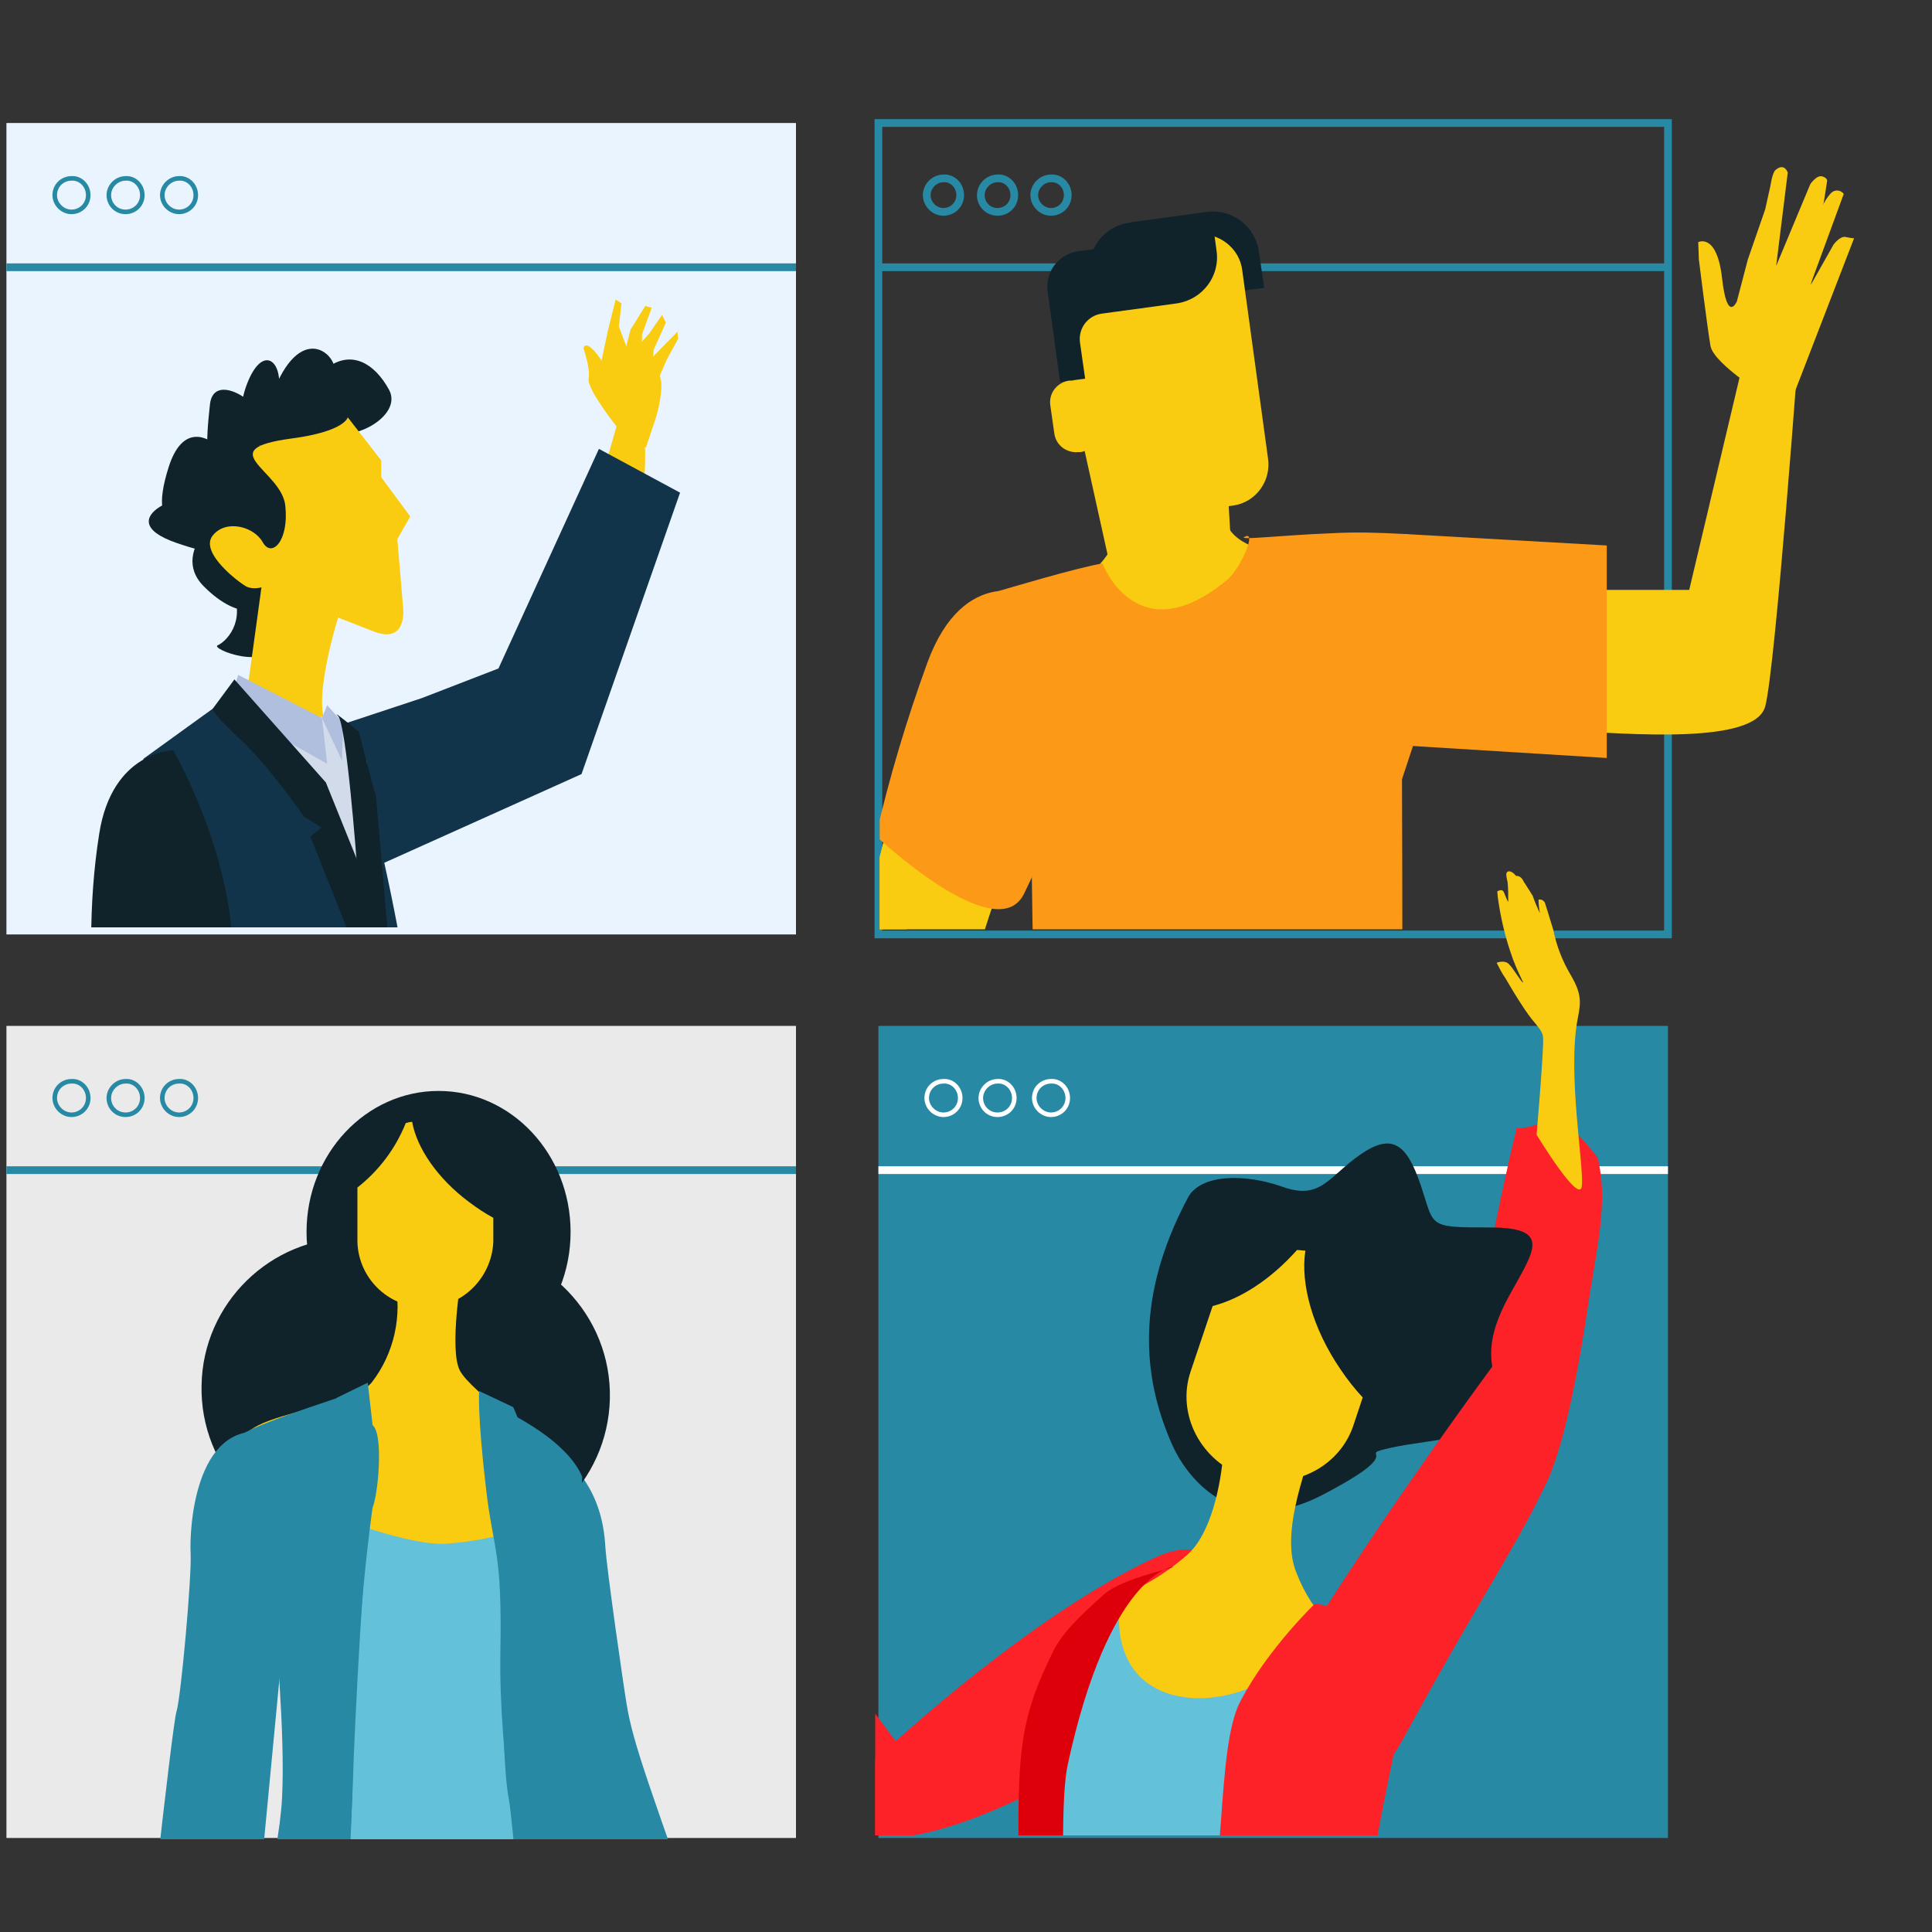 <?xml version="1.0" encoding="utf-8"?>
<!-- Generator: Adobe Illustrator 24.1.2, SVG Export Plug-In . SVG Version: 6.00 Build 0)  -->
<svg version="1.1" id="Layer_1" xmlns="http://www.w3.org/2000/svg" xmlns:xlink="http://www.w3.org/1999/xlink" x="0px" y="0px"
	 viewBox="0 0 300 300" style="enable-background:new 0 0 300 300;" xml:space="preserve">
<rect x="0" y="0" width="300" height="300" fill="#333333" stroke="none"/>
<style type="text/css">
	.st0{fill:#EAF4FE;}
	.st1{fill:none;stroke:#2789A4;stroke-width:1.2;stroke-miterlimit:10;}
	.st2{fill:none;stroke:#2789A4;stroke-width:0.71;stroke-miterlimit:10;}
	.st3{fill:#EAEAEA;}
	.st4{fill:#2789A4;}
	.st5{fill:none;stroke:#FFFFFF;stroke-width:1.2;stroke-miterlimit:10;}
	.st6{fill:none;stroke:#FFFFFF;stroke-width:0.71;stroke-miterlimit:10;}
	.st7{clip-path:url(#SVGID_2_);}
	.st8{fill:#10232B;}
	.st9{fill:#F9CC12;}
	.st10{fill:#12344A;}
	.st11{fill:#D1DBEA;}
	.st12{fill:#B0BFDE;}
	.st13{clip-path:url(#SVGID_4_);fill:#F9CC12;}
	.st14{clip-path:url(#SVGID_4_);fill:#10232B;}
	.st15{clip-path:url(#SVGID_4_);fill:#FC9916;}
	.st16{clip-path:url(#SVGID_6_);}
	.st17{fill:#63C1DA;}
	.st18{clip-path:url(#SVGID_8_);}
	.st19{fill:#FD2227;}
	.st20{fill:#DD000B;}
</style>
<g>
	<rect x="1" y="19.1" class="st0" width="122.6" height="126"/>
	<line class="st1" x1="123.6" y1="41.5" x2="1" y2="41.5"/>
	<path class="st2" d="M13.7,30.3c0,1.5-1.2,2.6-2.6,2.6s-2.6-1.2-2.6-2.6c0-1.5,1.2-2.6,2.6-2.6c0,0,0,0,0,0
		C12.5,27.6,13.7,28.8,13.7,30.3z"/>
	<path class="st2" d="M22.1,30.3c0,1.5-1.2,2.6-2.6,2.6c-1.5,0-2.6-1.2-2.6-2.6c0-1.4,1.2-2.6,2.6-2.6
		C20.9,27.6,22.1,28.8,22.1,30.3z"/>
	<path class="st2" d="M30.4,30.3c0,1.5-1.2,2.6-2.6,2.6s-2.6-1.2-2.6-2.6s1.2-2.6,2.6-2.6c0,0,0,0,0,0
		C29.2,27.6,30.4,28.8,30.4,30.3z"/>
	<rect x="1" y="159.3" class="st3" width="122.6" height="126.1"/>
	<line class="st1" x1="123.6" y1="181.7" x2="1" y2="181.7"/>
	<path class="st2" d="M13.7,170.5c0,1.5-1.2,2.6-2.6,2.6s-2.6-1.2-2.6-2.6c0-1.5,1.2-2.6,2.6-2.6c0,0,0,0,0,0
		C12.5,167.8,13.7,169,13.7,170.5z"/>
	<path class="st2" d="M22.1,170.5c0,1.5-1.2,2.6-2.6,2.6c-1.5,0-2.6-1.2-2.6-2.6c0-1.4,1.2-2.6,2.6-2.6
		C20.9,167.8,22.1,169,22.1,170.5z"/>
	<path class="st2" d="M30.4,170.5c0,1.5-1.2,2.6-2.6,2.6s-2.6-1.2-2.6-2.6c0-1.5,1.2-2.6,2.6-2.6h0C29.2,167.8,30.4,169,30.4,170.5z
		"/>
	<rect x="136.4" y="159.3" class="st4" width="122.6" height="126.1"/>
	<line class="st5" x1="259" y1="181.7" x2="136.4" y2="181.7"/>
	<path class="st6" d="M149.1,170.5c0,1.5-1.2,2.6-2.6,2.6s-2.6-1.2-2.6-2.6c0-1.5,1.2-2.6,2.6-2.6l0,0
		C147.9,167.8,149.1,169,149.1,170.5z"/>
	<path class="st6" d="M157.5,170.5c0,1.5-1.2,2.6-2.6,2.6c-1.5,0-2.6-1.2-2.6-2.6c0-1.4,1.2-2.6,2.6-2.6
		C156.3,167.8,157.5,169,157.5,170.5z"/>
	<path class="st6" d="M165.8,170.5c0,1.5-1.2,2.6-2.6,2.6s-2.6-1.2-2.6-2.6c0-1.5,1.2-2.6,2.6-2.6l0,0
		C164.6,167.8,165.8,169,165.8,170.5z"/>
	<rect x="136.4" y="19.1" class="st1" width="122.6" height="126"/>
	<line class="st1" x1="259" y1="41.5" x2="136.4" y2="41.5"/>
	<path class="st1" d="M149.1,30.3c0,1.5-1.2,2.6-2.6,2.6s-2.6-1.2-2.6-2.6s1.2-2.6,2.6-2.6c0,0,0,0,0,0
		C147.9,27.6,149.1,28.8,149.1,30.3z"/>
	<path class="st1" d="M157.5,30.3c0,1.5-1.2,2.6-2.6,2.6c-1.5,0-2.6-1.2-2.6-2.6c0-1.4,1.2-2.6,2.6-2.6
		C156.3,27.6,157.5,28.8,157.5,30.3z"/>
	<path class="st1" d="M165.8,30.3c0,1.5-1.2,2.6-2.6,2.6s-2.6-1.2-2.6-2.6s1.2-2.6,2.6-2.6c0,0,0,0,0,0
		C164.6,27.6,165.8,28.8,165.8,30.3z"/>
	<g>
		<defs>
			<rect id="SVGID_1_" x="1.2" y="44.4" width="110.2" height="99.6"/>
		</defs>
		<clipPath id="SVGID_2_">
			<use xlink:href="#SVGID_1_"  style="overflow:visible;"/>
		</clipPath>
		<g class="st7">
			<path class="st8" d="M40.2,69.2c0,0,9.2,0.8,12-2.7s-5.5-2.3-1.8,0.2s12.3-2,10-6.2s-5.8-6-9.3-3.6s-0.6,3.9,0.7,1.5
				s-3.9-8.3-8.3,0.1s-2,9-0.5,3.5s-2-9.1-4.6-2.5s1.4,9.8,2.4,6.8s-7.6-9.1-8.2-3.5s-1.2,12.2,3,12.3s-5.6-14.5-9.4-2.6
				s3.9,8.3,4.2,5.6s-14.3,2.3-3,6.2s7.1-0.9,8-3.6s-9.5,4.5-3.8,10.3s11.1,4.7,10-1.4s-7.6-2.9-5.5,2.1s-1.1,8-2.3,8.5
				s7.8,4.2,9.5-0.6S47.5,70.9,40.2,69.2z"/>
			<path class="st9" d="M54,64.8l5.2,6.7v2.6l4.5,6.1l-2,3.5l0.9,10.7c0,0,0.7,5.8-4.7,3.6l-5.4-2.1c0,0-4.5,14.4-1.4,16.9
				s5.4,5.5,4.1,7.1s-4.2,0.4-7.4,0c-5.7-0.6-9.4,0.4-11.8,0.6c-1.7,0.1,0.7-1,1.2-4.6s3.4-24.7,3.4-24.7c-0.8,0.2-1.6,0.2-2.3-0.1
				C37,90.4,31,85.8,33,83.2s6.4-1.5,7.8,1s4.1-0.2,3.5-5.7s-11.6-8.7,0.9-10.4C53.6,67,54,64.8,54,64.8z"/>
			<path class="st9" d="M85.8,101l10.7-37.5c0,0,2.8,1,3.3,3.1c1.3,5.9-1,17.4-2.3,23.9c-1.3,6-3.2,11.9-5.7,17.5L85.8,101z"/>
			<path class="st9" d="M100.3,69.5l1.5-4.5c0.5-1.6,0.8-3.2,0.9-4.9c0.1-2.8-1.8-4.2-4.5-4.8c-1.3-0.4-2.7-0.4-4,0
				c0,0-1.9,2.8-0.1,5s2.6,8.9,3.8,8.7C98.7,69,99.5,69.2,100.3,69.5z"/>
			<polygon class="st9" points="93.3,56.5 94.4,51.3 95.6,46.5 96.5,47.1 96.1,50.7 98.2,56.3 96.6,56.3 			"/>
			<polygon class="st9" points="97.9,51.2 100.2,47.5 101.2,47.8 99.7,51.9 99.6,56.6 96.6,56.3 			"/>
			<polygon class="st9" points="102.8,48.9 100.8,51.8 99.2,53.6 99,56.1 101.3,57.1 101.5,54.3 103.4,50.1 			"/>
			<polygon class="st9" points="105.2,51.5 100.8,56 100.7,57.9 102.3,58.7 103.5,55.9 105.3,52.6 			"/>
			<path class="st9" d="M97.1,71.4c0.3-1.8-0.2-3.6-1.3-5.1c0,0-4.7-5.9-4.4-7.5s-0.8-4.7-0.8-4.7s0.2-1.5,2.1,0.9
				c0.8,1,1.4,2.1,1.9,3.2c0,0,3.9,2.4,4.4,3.6c1.2,2.5-0.5,9.1-0.5,9.1S97,71.7,97.1,71.4z"/>
			<path class="st10" d="M52.5,112.7l13-4.3l11.9-4.6l15.6-34.1l12.6,6.8l-15.3,43.7l-38.7,17.4c-7.4-3.8-14.2-8.5-20.3-14.2
				C24.7,117,50.1,113.7,52.5,112.7z"/>
			<path class="st10" d="M51.2,111.1l-1.5,1.4l-11.2-6.4l-16.2,11.7c0,0-3.1,10.9-3.2,32.8S20.8,251,20.8,251l41.7,3.4l4.4-29.9
				l3,26.8l5.1-4.1C75,247.3,63.8,121,51.2,111.1z"/>
			<polygon class="st11" points="45.5,111.9 51.2,111.1 56.9,118.2 57.7,139.1 51.6,128.2 44.2,116.3 			"/>
			<polygon class="st12" points="50,111.5 50.8,118.6 35.3,109.9 37,104.8 			"/>
			<polygon class="st12" points="50.8,109.5 50,111.5 53.1,118.1 53.3,112.3 			"/>
			<path class="st8" d="M36.4,105.5l14.2,16l7.1,17.6l7.1,32.6l-16.6-41.8l1.7-1.4l-2.7-1.7c0,0-5.4-7.8-9.8-11.9s-4.4-4.8-4.4-4.8
				L36.4,105.5z"/>
			<path class="st8" d="M26.9,116.5c0,0-9.5,0.1-11.5,13c-3.5,22.1,1.4,44.3,2.2,48.7s5.6,15,12.3,16.6c4.2,1,25,10.4,25,10.4
				l7.8-13.1L40,180.3l-2-1.5c0,0-1.5-16.3-1.9-31.7S26.9,116.5,26.9,116.5z"/>
			<path class="st8" d="M55.4,134c0,0-1.6-21.5-2.9-22.8s3.2,2.4,3.2,2.4l1.2,4.6l1.5,5.6l3,34.6L55.4,134z"/>
		</g>
	</g>
	<g>
		<defs>
			<rect id="SVGID_3_" x="136.6" y="14.4" width="162.4" height="129.9"/>
		</defs>
		<clipPath id="SVGID_4_">
			<use xlink:href="#SVGID_3_"  style="overflow:visible;"/>
		</clipPath>
		<path class="st13" d="M191.2,85.4c0.3,4.9-1.7,9.4-4.3,9.9l-7.6,1.1c-2.7,0.2-5.8-3.7-6.9-8.4l-5.2-23.5
			c-1.1-4.7-0.6-14.5,3.1-17.9c3.1-3,7.9-3.6,11.7-1.6c4.4,2.3,7.6,11.5,7.8,16.4C190.3,69.4,190.7,77.4,191.2,85.4z"/>
		<path class="st14" d="M176.5,40l-0.8-5.5l2.2-0.3l5.9-0.8l3.6-0.5c4-0.5,7.6,2.3,8.1,6.3c0,0,0,0,0,0l0.8,5.5L194,45l-5.9,0.8
			l-3.6,0.5C180.6,46.8,177,44,176.5,40C176.5,40,176.5,40,176.5,40z"/>
		<path class="st13" d="M169.9,74.9c0.5,3.5,3.7,6,7.2,5.6l14.4-2c3.5-0.5,5.9-3.8,5.4-7.3c0,0,0,0,0,0l-4-29.2
			c-0.4-3.5-3.7-6-7.2-5.6c0,0,0,0,0,0l-14.3,2c-3.5,0.5-6,3.8-5.4,7.3L169.9,74.9z"/>
		<path class="st14" d="M175.3,34.6c-2.4,0.3-4.5,1.9-5.5,4.1l-2.4,0.3c-3.1,0.5-5.2,3.3-4.7,6.4c0,0,0,0,0,0l1.9,13.9l3.9-0.5
			l-0.8-5.6c-0.3-2.2,1.2-4.2,3.4-4.5l2.2-0.3l5.9-0.8l3.6-0.5c3.9-0.6,6.7-4.2,6.1-8.2c0,0,0,0,0,0l-0.8-5.9L175.3,34.6z"/>
		<path class="st13" d="M170.1,62.1c-0.2-1.9-1.9-3.2-3.8-3c0,0,0,0,0,0H166c-1.9,0.3-3.2,2-2.9,3.9c0,0,0,0,0,0l0.6,4.2
			c0.2,1.9,1.9,3.2,3.8,3c0,0,0,0,0,0h0.3c1.3-0.2,2.4-1.2,2.8-2.5"/>
		<path class="st13" d="M175.7,75.8c0,0-1.4,11.3-8.3,14.3s12.6,9.1,21.6,5.1s8.2-9.6,8.2-9.6s-7.1-1-7.1-6.1S177.6,70.4,175.7,75.8
			z"/>
		<path class="st15" d="M190.6,90c2.1-1.8,4.7-7.9,2.6-6.6c-0.8,0.5,5.9-0.3,13.6-0.6c3.6-0.2,7.2-0.1,10.9,0.1
			c10.4,0.9,7.4,10,8.4,10.2s0.3-10.8-1.2-0.2s-2,12.4-2,12.4l-5.2,15.7c0,0,0.3,82.1-0.2,90.3s-39.9,19-55.1,13.1
			c0,0-2.8-92.2-2.1-99.4L155,91.8c0,0,12.7-3.8,16.2-4.3C171.2,87.5,176.5,101.7,190.6,90z"/>
		<path class="st13" d="M140,120.2c0,0-9.9,35.8-9.8,45.8s6.5,9.1,12,5c4.3-3.3,10.9-28.6,12.9-32.9S140,115.5,140,120.2z"/>
		<path class="st13" d="M130.2,166c-0.1-10,9.8-45.9,9.8-45.9c0-2.4,4.6,1.3,8.8,6.1c-1.9-1.5-3.2-2-3.2-0.7c0,0-9.9,35.9-9.8,45.9
			c0,1.5,0.1,3,0.3,4.5C132.1,175.1,130.2,173.8,130.2,166z"/>
		<path class="st13" d="M144.7,166.7l24.8,22.1c0,0-47.3-11-36.9-19.4C140.7,162.8,144.7,166.7,144.7,166.7z"/>
		<path class="st15" d="M160.4,92.5c0,0-10.7-5.1-16.4,10.4c-3.2,8.8-5.9,17.8-8,26.9c0,0,19,17.9,23.1,8.8
			c1.2-2.6,4.4-8.9,5.1-11.7C168.6,110.3,160.4,92.5,160.4,92.5z"/>
		<path class="st13" d="M160.4,178.3c1.9,0.4,1.8,0.3,1.8,0.3c0.1,1.6,0.7,3.1,1.7,4.3c0.8,0.9,3.7,3.2,3.7,3.2l4.3,3.6l2.1,1.5
			c0,0,1.3,0.8,1.4,1.2c0.4,1.3-0.7,1.1-0.7,1.1l-8.7-5.1l6.8,6.9c0,0,0.7,1,0.4,1.6s-0.6,0.2-0.6,0.2l-9.5-6l3.1,4
			c0,0,0.7,1,0.4,1.6s-0.4,0.8-0.4,0.8l-7.4-7.2C158.8,190.4,158.4,177.9,160.4,178.3z"/>
		<path class="st13" d="M165.3,190.1l4.5,5.2c0.6,0.5,1,1.1,1.4,1.9c0.2,0.5,0,1-0.5,1.2c0,0,0,0,0,0l-7.6-7.1L165.3,190.1z"/>
		<path class="st13" d="M239.9,91.6h22.4l9.6-40.5l7.5,1.6c0,0-3.7,51.1-5.3,57s-20.8,4.3-31.4,3.7S239.9,91.6,239.9,91.6z"/>
		<polygon class="st15" points="207.4,115.1 249.5,117.7 249.5,84.7 217.7,82.9 		"/>
		<path class="st13" d="M275,62c0,0-8.9-5.4-9.4-8.3s-1.8-13.4-1.8-13.4l-0.1-2.7c0,0,2.9-1.5,3.7,5.6s2.3,3.6,2.3,3.6l1.7-6.5
			l2.7-7.8l0.8-3.6c0,0,0.3-2.1,0.8-2.5c1.4-1.2,1.9,0.4,1.9,0.4l-1.8,14.5l5.3-12.7c0,0,1-1.5,1.9-1.2s0.7,0.8,0.7,0.8l-2.5,16
			l3.5-6.2c0,0,1-1.4,1.9-1.2s1.3,0.2,1.3,0.2l-10,25.9L275,62z"/>
		<path class="st13" d="M278.5,41.4l4.2-8.7c0.4-1,0.9-2,1.7-2.8c0.6-0.5,1.4-0.4,1.9,0.2c0,0,0,0,0,0L281.2,44L278.5,41.4z"/>
	</g>
	<g>
		<defs>
			<rect id="SVGID_5_" x="11.8" y="166.8" width="110.2" height="118.8"/>
		</defs>
		<clipPath id="SVGID_6_">
			<use xlink:href="#SVGID_5_"  style="overflow:visible;"/>
		</clipPath>
		<g class="st16">
			<path class="st9" d="M96.4,277.6c9.6,8.1,20.9,48.5,20.9,48.5s5.2,27-23.5-33C86.6,278.3,94,275.7,96.4,277.6z"/>
			<path class="st4" d="M82.8,252.5l12.8,57.7l0.4,3.4l16.6-3c-11.8-33.2-14.3-39.8-15.3-46c-0.4-2.3-3.1-21-3.3-24.4
				s-1.1-12.6-12-17.4C71.6,218.1,82.8,252.5,82.8,252.5z"/>
			<path class="st8" d="M47.9,216.2c-0.3,12.9,10,23.6,22.9,23.9s23.6-10,23.9-22.9s-10-23.6-22.9-23.9c-0.2,0-0.3,0-0.5,0
				C58.6,193.1,48.1,203.4,47.9,216.2z"/>
			<path class="st9" d="M36.7,280.8c0,0,3.9,0.5,1.9,21.6s-9.8,51.5-9.8,51.5l0.6-49C29.4,304.9,30.4,286.1,36.7,280.8z"/>
			<path class="st8" d="M31.3,215.1c-0.3,12.9,10,23.6,22.9,23.9c12.9,0.3,23.6-10,23.9-22.9s-10-23.6-22.9-23.9c-0.2,0-0.3,0-0.5,0
				C42,192.1,31.5,202.4,31.3,215.1z"/>
			<path class="st8" d="M47.6,191.3c0,12.1,9.2,21.9,20.5,21.9s20.5-9.8,20.5-21.9s-9.2-21.9-20.5-21.9S47.6,179.2,47.6,191.3z"/>
			<path class="st9" d="M71.7,197.8c0,0-2,11.7-0.3,15s12.7,10.7,14.3,13s-3.3,19.8-19.2,17.2s-30.2-12.7-30.2-15.3s0.3-5.2,5.5-7.1
				s13.7-3.3,15.9-5.9c3.5-4.5,4.8-10.4,3.6-15.9C59.6,191.9,71.7,197.8,71.7,197.8z"/>
			<path class="st4" d="M44.2,252.2L38.6,311v3.4l-16.8-1c0,0,4.9-45.4,5.6-47.6s2.4-21.2,2.2-24.6s0.5-20.5,11.7-18.8
				S44.2,252.2,44.2,252.2z"/>
			<path class="st9" d="M63,174.4c0.3-0.1,0.7-0.2,1-0.2c0.7,4,3.9,8.8,8.9,12.5c1.2,0.9,2.4,1.7,3.7,2.4v3.8
				c-0.3,5.8-5.2,10.4-11,10.1c-5.5-0.2-9.9-4.6-10.1-10.1v-8.5C58.8,181.8,61.4,178.4,63,174.4z"/>
			<path class="st17" d="M41,332h52.5l-7.6-44.5l1.7-52.1c0,0-9.8,3.8-18.3,4.3c-5.6,0.4-17.6-4.3-17.6-4.3L41,332z"/>
			<path class="st4" d="M90.4,229.3c0,0-1.6,32.2-0.7,43.9s7.1,33,10,56.4c1.9,15.3,1.7,41.6,1.7,41.6s-4.2,2.6-6.5,2.9
				s-6.6-1.9-8.1-9.8c-1.9-9.8-6.6-78.9-7.8-85c-1.6-8.6-0.4-33.6-0.6-37c-0.1-2.5-1.8-12.8-1.1-15.4s0.1-8.3,0.1-8.3
				S87.8,223.1,90.4,229.3z"/>
			<path class="st4" d="M54,216.5c0,0,1.7,3.8,3.7,4.7s1,11.7,0,13.2s-2.7,34.4-2.9,42.2s-4.3,78.2-5.5,83.9s-0.5,12.2-6.3,14.4
				c-4.3,1.4-8.7,2.1-13.2,2.2c0,0,6-59,7.4-65.6s6.1-22.4,6.6-32.4s-1-25.1-1.5-33.2s-4.9-21-5.4-22.4S52,217.3,54,216.5z"/>
			<path class="st4" d="M74.4,216c0,0-0.3,3.6,1.1,15.4c1.1,9.4,2.5,9.3,2.2,25.2s3.4,36.8,3.4,36.8s1-36.3,2-46.3
				c0.6-5.6,0.6-12.4,0.6-12.4l-5.6-4.8l5.3,1.7c-0.7-2.2-1.3-4.5-1.7-6.7c-0.4-2.2-1.1-4.4-2-6.4L74.4,216z"/>
			<path class="st4" d="M57.1,214.7l-4.9,2.4L52,227.8l3.4,0.3l-3.9,2.5l2.2,62.3c0,0,0.8-2.2,1.1-18.8s2.2-35.9,3.9-45.5
				L57.1,214.7z"/>
		</g>
	</g>
	<g>
		<defs>
			<rect id="SVGID_7_" x="135.9" y="122.6" width="124.1" height="162.4"/>
		</defs>
		<clipPath id="SVGID_8_">
			<use xlink:href="#SVGID_7_"  style="overflow:visible;"/>
		</clipPath>
		<g class="st18">
			<path class="st19" d="M248.1,179.8c-7.3-9.5-7.3-4.6-12.6-4.6c-3,12.3-6.6,31.1-8.7,44.1c-0.8,4.9,6.1,15.3,9.3,15.2
				c5.6-0.2,9.1-22.6,10.6-32.5C248.1,193,249.7,186.5,248.1,179.8z"/>
			<path class="st8" d="M182,224.3c1.9,4.4,9.2,15.2,23.4,7.8s4.4-5.9,10.6-7.3s20.8-1.9,17.8-7.2s-3.2-9.6,0.6-16.5
				s6.7-10.5-3.1-10.5s-8.5-0.1-10.7-6.6s-4.5-8.1-9.4-4.7s-6.1,7.1-12,5s-12.7-2-14.7,1.6C175.5,202.7,178.1,215.5,182,224.3z"/>
			<path class="st9" d="M111.4,250.3c-2.1-5.7-3.3-13.2-4.4-15.2s-7.6-7.5-9-9.4s-3.1-7.4-3.8-9.5s1.5-1.5,1.9-0.1s0.6-2.2,1-3.7
				s2.6,0.5,2.9,1s1.9,5.6,2.1,6.3s2.3,3.2,2.4,1.5s1.6-3,1.7,0s0.4,2.6,1.4,4.2s2.8,2.9,3.4,7.3s5.2,13.2,10,21.7
				S113.5,256,111.4,250.3z"/>
			<path class="st19" d="M189,243.5c-1.4-3-5-3.8-9.5-1.7c-22.6,10.4-48.4,36-48.4,36s-0.8,6,4.1,7.3c5.9,1.5,22.9-2.5,50.9-22.7
				C194.2,256.5,191.4,248.5,189,243.5z"/>
			<path class="st9" d="M216.6,261.4c0,0-17.9,17.3-31.4,15.9s-18.7-6.2-18.8-11.8s2.8-15.8,6.5-17.3c4.3-1.5,8.2-3.9,11.6-6.9
				c3.4-3.1,5.1-10.3,5.5-16.2s-3.8-7.7,1.4-8.8s4.2-4.2,8.3-2s7.2,1.4,5.8,5.6c-2.6,7.6-6.8,18-4.2,24.3
				C204,251.1,208.1,254.2,216.6,261.4z"/>
			<path class="st17" d="M159.1,281.9c4.1-9.7,8.1-19.4,12.1-29.2c0.8-2,1.8-3.9,2.9-5.7c-4,24.2,26.3,17.8,27.2,7.5
				c3.5,6.1,15,13.7,14.9,14.7c-2.1,11-5.2,21.8-7.4,32.8c-0.9,4.7-4.1,8.5-7.5,11c0,0.9,0.5,0.9,0.3,1.8l18,14.9
				c-0.9,4.4,5.4,23.7,2.7,23.3l-60.2-17.8c-2.7-0.4-4.1-10.2-3.2-14.6l1-22.4c0.1-0.4,0.2-0.7,0.3-1.1
				C158.2,292.9,157.1,286.8,159.1,281.9z"/>
			<path class="st19" d="M105.3,248.6c2.8-5,6.2-5.4,10.8-7.9c8.4,9.4,18.6,24,26.6,34.5c3,3.9-1.5,8.1-4.4,9.6
				c-5,2.4-13.4-7.1-19.4-15.1C113.5,262.4,107.1,255.2,105.3,248.6z"/>
			<path class="st9" d="M201.4,194.1c0.4,0,0.9,0.1,1.3,0.1c-0.8,5.1,1.1,12.1,5.5,18.5c1,1.5,2.2,3,3.4,4.3l-1.5,4.5
				c-2.3,6.6-9.8,10.1-16.7,7.8s-10.8-9.7-8.5-16.4l3.4-10.1C192.6,201.7,197.3,198.7,201.4,194.1z"/>
			<path class="st19" d="M204.2,249c0,0,11.8,1.7,13.4,10c2.1,11-10.7,35.8-2,58.3c5.7,14.8,9.3,22.5,9.4,25.5s-36.9-11.3-43.5-17.4
				s2.5-18,4.6-22.2c4.6-9.5,2.5-31.8,6.6-39.2C196.9,256,204.2,249,204.2,249z"/>
			<path class="st20" d="M163.5,256.5c1.4-2.9,4.2-5.6,7.9-8.9c3-2.7,12-4.3,10.6-4.3c-0.2,0-9.9,1.6-16.2,30.7
				c-1.1,5-0.6,17.5-0.8,25.6s-2,22.8-2,22.8s-8.6-0.2-9.2,0.9s4.5-9.9,4.5-21.4C158.1,274.2,157.2,269.2,163.5,256.5z"/>
			<path class="st19" d="M203.3,279c-3.1-1.1-10.6-6.1-8.1-11.1c11.1-21.8,39.4-59.6,39.4-59.6s5.7-0.5,7.1,4.7
				c3.9,14.2-4.2,21-23.1,55.7C213.2,278.8,208.6,281,203.3,279z"/>
			<path class="st9" d="M238.6,176.2c0,0,1.2-13.9,1-15.2s-1.2-1.8-2.8-4.2s-1.9-3-3.1-5c-0.5-0.7-0.9-1.5-1.3-2.3
				c0,0,1.2-0.5,1.9,0.2s1.6,2.3,2.1,2.8s-0.8-1.4-1.9-4.8c-0.9-2.7-1.5-5.4-1.9-8.2c-0.1-0.9-0.1-1.1-0.1-1.1
				c0.4-0.2,0.8-0.3,1,0.1s0.6,1.6,0.7,1.5c0-1,0-2-0.1-3c-0.1-0.4-0.2-0.9-0.2-1.2c0-0.7,0.8-0.7,1.5,0.2c0.3,0,0.6,0.1,0.8,0.3
				c0.1,0.1,0.2,0.2,0.3,0.4s0.2,0.4,0.3,0.5c0.4,0.6,0.8,1.3,1.2,1.9c0.3,0.9,0.7,1.8,1.1,2.7c-0.1-0.7-0.2-1.4-0.2-2.1
				c0.4-0.1,0.8,0.1,1,0.5c0.2,0.6,0.5,1.6,1.3,4.2c0.5,2.5,1.4,4.8,2.7,7c1.7,2.9,1.6,4.2,1.1,6.7c-1.7,8.6,1.1,23.6,0.6,26.2
				S238.6,176.2,238.6,176.2z"/>
		</g>
	</g>
</g>
</svg>

